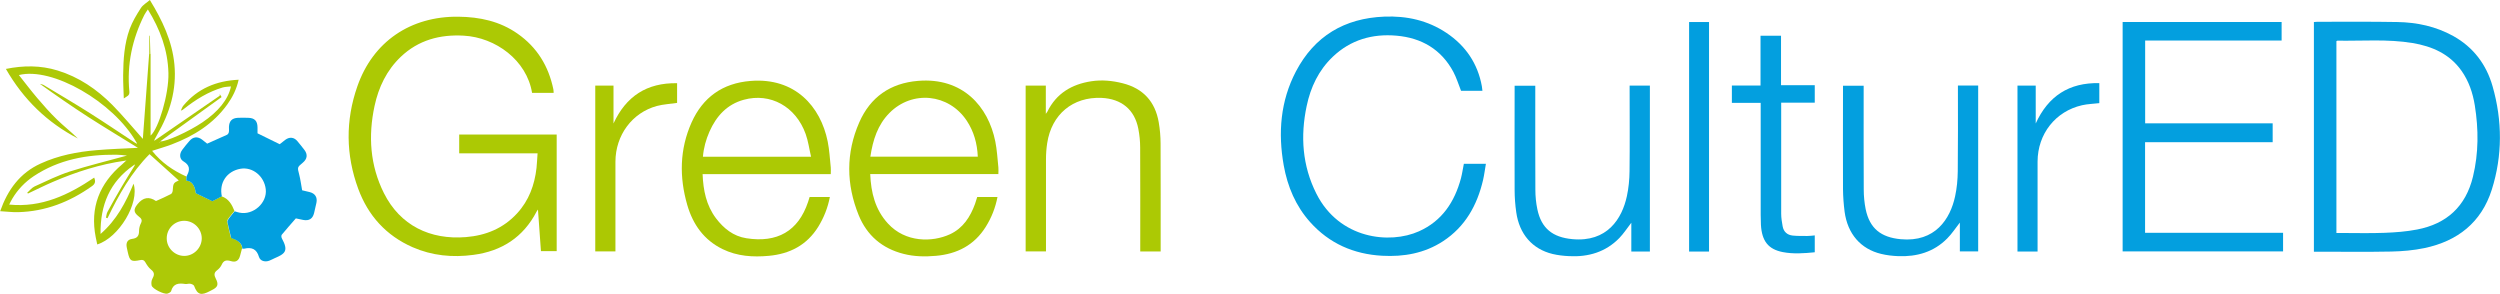 <?xml version="1.0" encoding="UTF-8"?><svg id="Layer_1" xmlns="http://www.w3.org/2000/svg" viewBox="0 0 309.78 36.42"><defs><style>.cls-1{fill:#acc904;}.cls-2{fill:#039fdf;}.cls-3{fill:#029fdf;}.cls-4{fill:#05a0e0;}.cls-5{fill:#019edf;}.cls-6{fill:#adc907;}.cls-7{fill:#c2d747;}.cls-8{fill:#acc803;}</style></defs><path class="cls-6" d="M29.99,30.78c-.08.3-.16.6-.24.9-.16.61-.52.86-1.12.68-.54-.16-.91-.13-1.16.44-.12.26-.33.51-.56.68-.43.32-.38.63-.17,1.05.38.73.24,1.06-.48,1.41-.08.04-.16.08-.23.12-1.09.58-1.56.5-1.98-.64-.05-.13-.3-.23-.47-.26-.2-.04-.42.06-.62.03-.81-.13-1.5-.07-1.76.89-.04.13-.29.25-.46.3-.41.12-1.85-.59-1.95-1-.06-.26-.04-.6.09-.83.25-.45.31-.78-.17-1.15-.29-.23-.51-.57-.7-.9-.16-.29-.35-.33-.64-.27-1.13.23-1.29.12-1.54-1-.04-.19-.08-.37-.12-.56-.12-.59.08-.99.67-1.07.62-.08.85-.37.85-.97,0-.32.08-.67.23-.96.22-.42.03-.62-.27-.85-.63-.49-.67-.87-.17-1.49.01-.01.02-.03.03-.04q1.01-1.26,2.28-.38c.64-.29,1.26-.55,1.86-.87.13-.07.22-.32.22-.5.04-.78.1-.9.74-1.18-1.18-1.07-2.38-2.14-3.62-3.26-2.26,2.27-3.82,5.05-5.21,7.94-.06-.02-.13-.04-.19-.07.06-.24.07-.51.19-.72.58-1.07,1.18-2.13,1.8-3.18.48-.83,1-1.63,1.5-2.45.02-.05.05-.09.07-.14.02-.03.04-.06.06-.09-.04,0-.07.02-.11.03-.04.03-.07.06-.11.08-2.93,2.04-4.12,4.91-4.07,8.49,1.98-1.72,3.12-3.88,4.09-6.23.77,2.39-1.82,6.7-4.5,7.53-.07-.3-.13-.6-.19-.9-.72-3.67.46-6.64,3.28-9.03.14-.12.28-.26.42-.39.04-.03.08-.06.12-.08-.06,0-.11.02-.17.02-3.1.44-6.05,1.38-8.91,2.61-1.06.45-2.08.97-3.13,1.46-.03-.03-.07-.06-.1-.09.3-.27.57-.63.92-.79,1.44-.66,2.87-1.36,4.37-1.85,2.29-.73,4.63-1.3,7.08-1.97-.53-.05-.93-.11-1.34-.11-3.64-.03-7.12.6-10.22,2.66-1.09.73-1.98,1.66-2.65,2.78-.14.23-.26.48-.39.74,4.02.4,7.36-1.2,10.53-3.34.21.49.11.79-.28,1.06-2.74,1.95-5.75,3.13-9.14,3.22-.73.02-1.46-.08-2.23-.12.94-2.66,2.45-4.74,5.03-5.91,2.19-1,4.51-1.45,6.89-1.65,1.72-.15,3.45-.2,5.15-.29-2.01-1.25-4.08-2.49-6.12-3.8-2.03-1.31-4.02-2.69-6.03-4.13.16.05.35.07.49.16,1.9,1.14,3.81,2.27,5.68,3.45,1.9,1.2,3.76,2.47,5.64,3.7.05.02.09.05.14.07.03.02.06.03.09.05,0-.04-.02-.07-.03-.11-.02-.04-.05-.07-.07-.11-2.85-4.98-10.41-9.34-14.54-8.3.77.97,1.49,1.92,2.26,2.83.79.93,1.6,1.85,2.48,2.7.83.81,1.75,1.52,2.57,2.33C5.84,15.18,2.89,12.31.73,8.54c2.18-.44,4.29-.45,6.39.19,2.65.81,4.88,2.33,6.8,4.27,1.29,1.31,2.47,2.74,3.78,4.21.26-3.53.52-7.02.78-10.52.06,0,.12,0,.18,0v10.11c.98-.82,2.28-5.16,2.21-7.75-.07-2.84-1.02-5.41-2.55-7.88-.17.26-.32.45-.43.67-1.51,3-2.18,6.16-1.86,9.51.05.53-.32.57-.69.85-.03-1.03-.09-1.96-.08-2.89.02-1.94.14-3.88.81-5.72.34-.92.86-1.78,1.39-2.6.25-.39.71-.64,1.11-.99,1.55,2.53,2.76,5.07,3.04,7.97.3,3.16-.56,6.03-2.14,8.73-.1.18-.2.36-.3.55-.02.07-.05.13-.07.2.05-.03.11-.06.16-.1,2.66-1.83,5.31-3.66,7.97-5.49,0-.07,0-.13,0-.2.07.11.14.22.23.37-2.54,1.83-5.05,3.64-7.61,5.49.76.05,3.56-1.23,5.22-2.35,1.98-1.33,3.22-2.86,3.55-4.46-.36.04-.71.04-1.03.13-1.78.53-3.33,1.49-4.78,2.64-.11.09-.21.18-.4.22.1-.21.16-.44.31-.61,1.77-2.11,4.06-3.08,6.85-3.21-.26,1.18-.76,2.17-1.41,3.07-1.74,2.41-4.14,3.9-6.87,4.94-.78.3-1.59.52-2.44.8,1.14,1.45,2.6,2.45,4.26,3.19,0,.17-.02.33-.03.49q1.01.1,1.18,1.56c.72.35,1.42.69,2.05,1,.4-.21.78-.4,1.16-.6.87.3,1.27,1.02,1.58,1.81-.23.29-.48.57-.7.87-.1.13-.22.32-.2.46.13.66.3,1.31.47,1.99q1.38.44,1.37,1.31ZM20.66,29.55c0,1.18,1,2.16,2.17,2.16,1.18,0,2.16-.99,2.17-2.17,0-1.2-1-2.2-2.21-2.18-1.19.02-2.14.99-2.13,2.19ZM19.81,17.63s-.03-.03-.04-.03c-.01,0-.03.02-.04.03.01.01.02.03.04.03.01,0,.03-.02.04-.03Z"/><path class="cls-1" d="M66.62,19h-9.72v-2.33h12.08v14.45h-1.95c-.12-1.69-.24-3.37-.37-5.15-.09.12-.14.18-.17.25-1.65,3.18-4.32,4.9-7.82,5.36-2.59.35-5.13.11-7.55-.95-3.27-1.44-5.5-3.9-6.73-7.23-1.55-4.21-1.59-8.47-.11-12.7,1.93-5.54,6.59-8.7,12.52-8.63,2.65.03,5.13.56,7.33,2.1,2.42,1.69,3.85,4.03,4.44,6.91.03.13.02.27.03.43h-2.67c-.66-4.05-4.52-6.87-8.46-7.09-2.95-.17-5.62.54-7.81,2.62-1.75,1.67-2.75,3.76-3.25,6.09-.8,3.72-.56,7.36,1.16,10.8,2.01,4.01,5.73,5.81,10.16,5.45,2.48-.2,4.65-1.09,6.35-2.95,1.46-1.59,2.16-3.51,2.4-5.62.06-.57.08-1.14.13-1.8Z"/><path class="cls-4" d="M286.72,31.19V2.73c.16-.01.3-.03.43-.03,3.3,0,6.61-.03,9.91.03,2.43.04,4.78.54,6.94,1.74,2.49,1.39,4.09,3.52,4.86,6.22,1.22,4.27,1.24,8.58-.1,12.82-1.29,4.06-4.24,6.37-8.34,7.23-1.34.28-2.73.4-4.1.43-3,.06-6.01.02-9.02.02-.19,0-.37,0-.58,0ZM289.5,28.87h.6c1.78,0,3.57.05,5.35-.02,1.36-.05,2.72-.15,4.05-.41,3.68-.7,6.04-2.87,6.93-6.55.71-2.92.7-5.87.23-8.82-.25-1.55-.74-3.01-1.65-4.3-1.48-2.09-3.63-3.03-6.07-3.44-3.09-.51-6.21-.24-9.31-.29-.03,0-.06.03-.12.06v23.76Z"/><path class="cls-2" d="M282.9,28.85v2.3h-19.88V2.73h19.7v2.29h-16.91v10.26h15.8v2.34h-15.81v11.23h17.11Z"/><path class="cls-2" d="M181.39,20.3h2.73c-.12.68-.2,1.35-.35,2-.73,3.13-2.21,5.79-4.96,7.59-2.3,1.5-4.86,1.95-7.56,1.8-3.52-.2-6.54-1.52-8.91-4.17-1.79-2-2.8-4.4-3.27-7.02-.72-4.04-.41-7.98,1.51-11.65,2.3-4.38,6.01-6.59,10.95-6.79,2.78-.11,5.38.46,7.71,2.02,2.37,1.59,3.87,3.79,4.38,6.61.03.17.04.34.07.56h-2.65c-.31-.78-.56-1.6-.95-2.34-1.5-2.8-3.95-4.22-7.05-4.49-2.98-.26-5.69.51-7.9,2.62-1.75,1.67-2.74,3.76-3.23,6.1-.79,3.74-.54,7.39,1.2,10.85,2.84,5.64,9.09,6.3,12.72,4.67,2.86-1.28,4.41-3.64,5.2-6.57.15-.57.23-1.16.36-1.8Z"/><path class="cls-1" d="M102.96,21.58h-15.9c.08,2,.45,3.86,1.66,5.47.96,1.26,2.15,2.22,3.76,2.47,3.81.6,6.43-.86,7.65-4.5.07-.2.12-.4.19-.61h2.51c-.26,1.34-.74,2.55-1.44,3.69-1.41,2.27-3.52,3.36-6.12,3.6-1.97.18-3.91.06-5.73-.83-2.32-1.13-3.68-3.06-4.38-5.47-1-3.46-.95-6.9.53-10.22,1.4-3.12,3.84-4.87,7.3-5.15,5.52-.45,8.69,3.16,9.57,7.5.21,1.05.27,2.14.38,3.21.03.25,0,.51,0,.83ZM100.5,19.42c-.23-.98-.35-1.93-.67-2.82-1.22-3.4-4.37-5.14-7.66-4.24-2.09.57-3.41,2.03-4.26,3.95-.43.98-.72,2.01-.81,3.11h13.41Z"/><path class="cls-1" d="M123.73,21.57h-15.9c.1,2.31.61,4.4,2.2,6.13,2.16,2.36,5.48,2.34,7.68,1.33,1.62-.75,2.52-2.15,3.11-3.77.1-.28.18-.56.27-.85h2.51c-.26,1.34-.74,2.56-1.45,3.69-1.42,2.28-3.55,3.37-6.17,3.6-1.35.12-2.69.1-4.01-.24-2.66-.67-4.55-2.29-5.57-4.8-1.55-3.82-1.59-7.7.07-11.49,1.37-3.13,3.84-4.87,7.3-5.15,5.52-.45,8.69,3.17,9.56,7.51.21,1.05.27,2.14.38,3.21.03.25,0,.51,0,.82ZM107.84,19.41h13.32c-.07-1.64-.49-3.13-1.38-4.47-2.23-3.34-6.74-3.79-9.56-.95-1.47,1.48-2.06,3.36-2.37,5.41Z"/><path class="cls-3" d="M27.47,24.34c-.38.2-.76.39-1.16.6-.64-.31-1.33-.65-2.05-1q-.17-1.47-1.18-1.56c0-.16.02-.33.03-.49.03-.06.05-.13.08-.19.37-.7.32-1.24-.45-1.7-.52-.31-.53-.93-.16-1.43.28-.38.58-.74.89-1.1.45-.53,1.02-.59,1.57-.17.23.18.46.37.63.5.85-.38,1.66-.73,2.46-1.1.11-.05.21-.21.23-.34.04-.2,0-.42.01-.63.03-.73.37-1.09,1.09-1.13.44-.02.87-.02,1.31,0,.78.02,1.13.39,1.14,1.18,0,.28,0,.55,0,.74.94.46,1.81.89,2.75,1.35.18-.14.43-.35.7-.55.52-.38,1.07-.33,1.49.17.3.36.6.73.88,1.1.42.56.34,1.11-.2,1.56-.71.59-.69.58-.46,1.46.16.62.24,1.26.37,1.97.26.06.6.13.93.22.68.17.98.65.84,1.33-.09.43-.19.85-.29,1.27-.18.72-.63.99-1.36.85-.32-.07-.65-.14-.9-.19-.6.69-1.19,1.35-1.75,2.03-.07.09-.05.33.02.45.84,1.55.42,1.89-.89,2.45-.22.1-.44.22-.67.31-.52.2-1.12.05-1.28-.47-.29-.98-.9-1.23-1.81-1.02-.08.02-.17,0-.26,0q.01-.87-1.37-1.31c-.16-.68-.34-1.33-.47-1.99-.03-.14.1-.32.2-.46.22-.3.46-.58.7-.87.2.06.4.13.6.17,1.7.35,3.45-1.21,3.25-2.91-.19-1.62-1.63-2.79-3.13-2.53-1.71.3-2.69,1.77-2.3,3.46Z"/><path class="cls-1" d="M127.08,10.61h2.51v3.5c.13-.18.17-.22.19-.27,1.11-2.27,3.03-3.4,5.44-3.77,1.3-.2,2.61-.08,3.9.25,2.53.64,4.02,2.27,4.46,4.83.15.87.23,1.77.23,2.65.02,4.24.01,8.48.01,12.72,0,.21,0,.41,0,.64h-2.53c0-.2,0-.38,0-.57,0-4.1.01-8.2-.01-12.3,0-.78-.08-1.57-.23-2.34-.46-2.37-2.09-3.71-4.56-3.82-3.55-.15-6.19,2.04-6.73,5.61-.1.65-.15,1.32-.15,1.98-.01,3.61,0,7.22,0,10.83,0,.19,0,.38,0,.6h-2.52V10.61Z"/><path class="cls-2" d="M204.43,31.17h-2.29v-3.57c-.51.66-.94,1.33-1.49,1.9-1.69,1.73-3.82,2.36-6.2,2.24-.69-.03-1.4-.11-2.07-.27-2.51-.61-4.12-2.46-4.5-5.18-.13-.91-.2-1.84-.2-2.76-.02-4.1,0-8.2,0-12.3v-.61h2.56c0,.19,0,.39,0,.59,0,4.1-.01,8.2.01,12.3,0,.81.08,1.64.25,2.44.5,2.36,1.9,3.45,4.31,3.68,4.35.42,6.18-2.54,6.78-5.32.22-1.01.32-2.07.33-3.11.04-3.33.01-6.66.01-10v-.59h2.51v20.56Z"/><path class="cls-2" d="M242.62,10.6h2.5v20.55h-2.27v-3.57c-.54.69-.99,1.39-1.57,1.97-1.66,1.68-3.76,2.28-6.07,2.19-.71-.03-1.43-.11-2.12-.28-2.53-.61-4.15-2.48-4.52-5.22-.12-.93-.19-1.87-.2-2.81-.02-4.06,0-8.13,0-12.19v-.62h2.56v.62c0,4.08-.01,8.16.01,12.25,0,.81.08,1.64.24,2.44.5,2.39,1.9,3.48,4.34,3.71,4.29.4,6.14-2.52,6.74-5.31.22-1.01.32-2.07.33-3.11.04-3.33.02-6.66.02-10v-.62Z"/><path class="cls-2" d="M218.16,12.75h-3.56v-2.15h3.55v-6.17h2.54v6.13h4.18v2.16h-4.16v.53c0,4.41,0,8.83,0,13.24,0,.52.09,1.04.18,1.55.12.68.57,1.08,1.25,1.15.6.06,1.22.05,1.82.05.29,0,.59-.04.91-.07v2.09c-1.32.13-2.64.23-3.95-.02-1.8-.35-2.6-1.35-2.72-3.37-.02-.42-.03-.84-.03-1.25,0-4.41,0-8.83,0-13.24,0-.19,0-.38,0-.64Z"/><path class="cls-8" d="M83.9,10.3v2.45c-.86.13-1.71.17-2.5.38-3.07.83-5.13,3.62-5.14,6.9-.01,3.51,0,7.01,0,10.52v.6h-2.5V10.61h2.26v4.69c1.55-3.36,4.12-5.06,7.89-4.99Z"/><path class="cls-3" d="M252.48,31.17h-2.49V10.61h2.26v4.69c1.55-3.39,4.12-5.08,7.88-5v2.48c-.73.09-1.45.1-2.14.26-3.29.75-5.5,3.55-5.51,6.98-.01,3.51,0,7.01,0,10.52v.63Z"/><path class="cls-5" d="M211.77,31.17h-2.47V2.73h2.47v28.44Z"/><path class="cls-7" d="M18.65,6.7c-.06,0-.12,0-.18,0v-2.27s.06,0,.09,0c.03.76.06,1.52.09,2.27Z"/></svg>